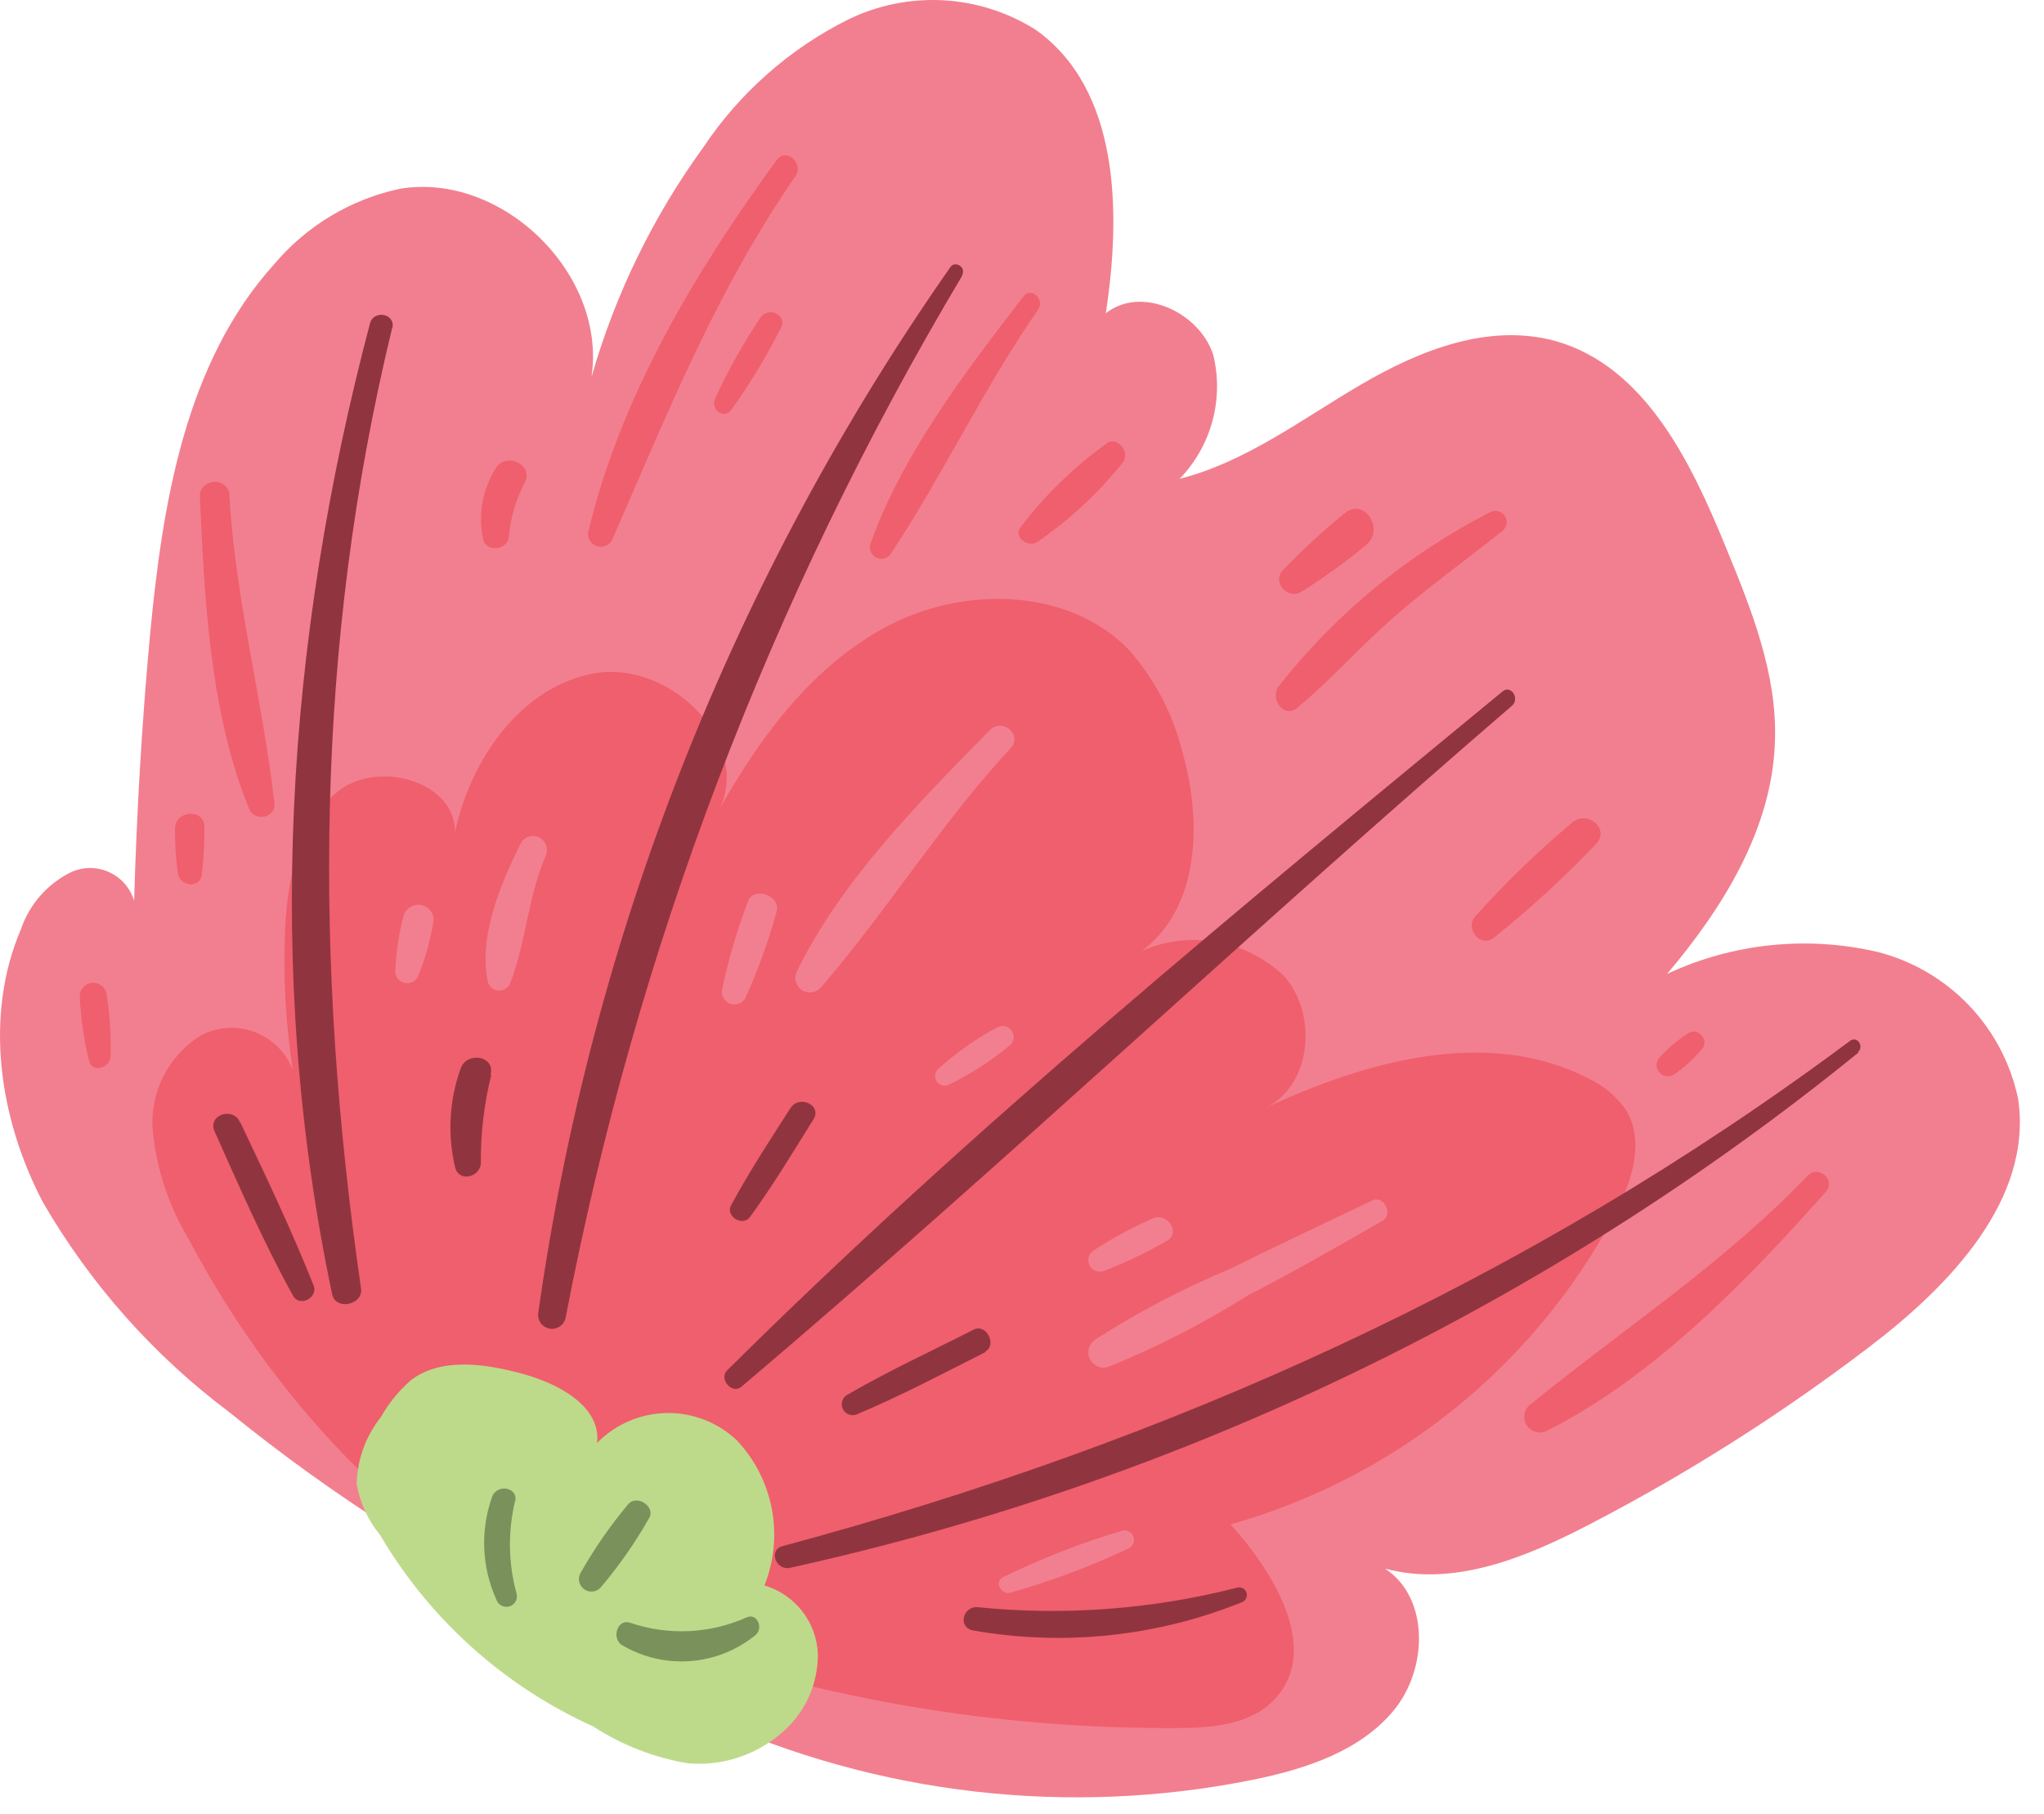 <?xml version="1.0" encoding="UTF-8"?> <svg xmlns="http://www.w3.org/2000/svg" width="80" height="71" viewBox="0 0 80 71" fill="none"><path d="M22.38 63.772C17.601 61.478 13.107 58.632 8.99 55.292C6.023 53.07 3.537 50.27 1.68 47.062C-0.04 43.782 -0.63 39.762 0.82 36.372C0.986 35.883 1.249 35.432 1.593 35.045C1.936 34.659 2.353 34.345 2.82 34.122C3.053 34.023 3.304 33.974 3.557 33.978C3.811 33.983 4.06 34.041 4.29 34.148C4.519 34.256 4.723 34.411 4.889 34.603C5.054 34.795 5.177 35.019 5.25 35.262C5.35 31.792 5.55 28.332 5.87 24.872C6.36 19.692 7.25 14.192 10.74 10.332C12.002 8.837 13.726 7.803 15.64 7.392C19.64 6.712 23.76 10.722 23.15 14.762C24.073 11.529 25.555 8.483 27.53 5.762C28.953 3.631 30.907 1.907 33.2 0.762C34.355 0.2 35.634 -0.059 36.916 0.011C38.199 0.081 39.443 0.477 40.53 1.162C43.81 3.482 43.89 8.282 43.28 12.262C44.66 11.172 46.92 12.202 47.48 13.872C47.692 14.728 47.684 15.624 47.455 16.477C47.225 17.328 46.783 18.108 46.17 18.742C48.77 18.082 50.96 16.402 53.27 15.052C55.58 13.702 58.27 12.632 60.89 13.352C64.39 14.352 66.19 18.092 67.56 21.452C68.56 23.882 69.56 26.392 69.47 29.002C69.37 32.412 67.47 35.492 65.25 38.122C67.819 36.922 70.717 36.62 73.48 37.262C74.847 37.609 76.09 38.334 77.064 39.355C78.039 40.375 78.706 41.65 78.99 43.032C79.56 46.962 76.3 50.342 73.14 52.742C69.703 55.363 66.046 57.681 62.21 59.672C59.73 60.962 56.91 62.132 54.21 61.402C55.96 62.552 55.88 65.342 54.55 66.952C53.22 68.562 51.08 69.252 49.02 69.672C41.818 71.118 34.344 70.257 27.66 67.212C25.79 66.362 24.78 65.042 23.12 63.842C22.92 63.692 22.49 63.972 22.38 63.772Z" fill="#F27F8F"></path><path d="M29.38 65.392C34.809 66.923 40.428 67.68 46.07 67.642C47.45 67.642 48.98 67.512 49.91 66.492C51.67 64.592 49.91 61.592 48.16 59.672C51.342 58.776 54.311 57.247 56.888 55.176C59.466 53.106 61.599 50.536 63.16 47.622C63.85 46.322 64.4 44.702 63.64 43.452C63.262 42.907 62.744 42.475 62.14 42.202C58.24 40.202 53.47 41.522 49.5 43.382C51.32 42.532 51.6 39.742 50.27 38.222C49.544 37.521 48.625 37.051 47.632 36.873C46.638 36.695 45.614 36.817 44.69 37.222C46.98 35.522 47.06 32.082 46.25 29.342C45.882 27.892 45.172 26.551 44.18 25.432C41.86 23.042 37.86 22.932 34.89 24.432C31.92 25.932 29.82 28.732 28.18 31.632C29.39 28.962 26.18 25.862 23.3 26.352C20.42 26.842 18.42 29.702 17.81 32.572C17.81 30.572 14.81 29.752 13.26 30.952C11.71 32.152 11.26 34.352 11.16 36.342C11.074 38.194 11.175 40.05 11.46 41.882C11.329 41.543 11.129 41.235 10.87 40.979C10.613 40.724 10.303 40.525 9.963 40.398C9.623 40.27 9.26 40.216 8.897 40.239C8.534 40.263 8.181 40.362 7.86 40.532C7.23 40.922 6.721 41.479 6.389 42.141C6.057 42.803 5.915 43.544 5.98 44.282C6.127 45.752 6.595 47.172 7.35 48.442C10.89 55.162 16.46 60.992 23.47 63.902" fill="#F05F6D"></path><path d="M13.96 58.092C14.088 58.827 14.405 59.516 14.88 60.092C16.819 63.39 19.733 66.007 23.22 67.582C24.341 68.311 25.6 68.802 26.92 69.022C28.217 69.139 29.509 68.736 30.51 67.902C30.984 67.522 31.366 67.039 31.626 66.49C31.886 65.941 32.017 65.339 32.01 64.732C31.983 64.125 31.767 63.541 31.392 63.062C31.017 62.584 30.503 62.234 29.92 62.062C30.299 61.11 30.399 60.071 30.208 59.064C30.016 58.058 29.542 57.128 28.84 56.382C28.097 55.677 27.108 55.293 26.084 55.312C25.061 55.331 24.086 55.751 23.37 56.482C23.53 55.052 21.86 54.162 20.47 53.782C19.08 53.402 17.3 53.102 16.09 54.022C15.611 54.436 15.209 54.93 14.9 55.482C14.31 56.226 13.98 57.143 13.96 58.092Z" fill="#BDDA8A"></path><path d="M42.84 52.452C44.527 51.367 46.308 50.434 48.16 49.662C50 48.752 51.86 47.872 53.71 46.992C54.17 46.772 54.55 47.542 54.1 47.792C52.36 48.792 50.62 49.792 48.85 50.702C47.107 51.8 45.27 52.74 43.36 53.512C43.224 53.55 43.08 53.54 42.952 53.483C42.823 53.426 42.719 53.325 42.657 53.199C42.595 53.073 42.58 52.929 42.613 52.793C42.646 52.656 42.727 52.536 42.84 52.452Z" fill="#F27F8F"></path><path d="M42.8 48.952C43.523 48.474 44.286 48.06 45.08 47.712C45.67 47.412 46.26 48.272 45.65 48.582C44.865 49.036 44.046 49.427 43.2 49.752C43.096 49.79 42.981 49.789 42.878 49.748C42.776 49.707 42.691 49.63 42.642 49.531C42.592 49.432 42.581 49.318 42.61 49.211C42.639 49.105 42.707 49.012 42.8 48.952Z" fill="#F27F8F"></path><path d="M39.06 40.202C39.153 40.157 39.26 40.148 39.359 40.176C39.459 40.204 39.546 40.266 39.603 40.353C39.66 40.439 39.684 40.543 39.671 40.646C39.657 40.749 39.607 40.843 39.53 40.912C38.785 41.535 37.965 42.062 37.09 42.482C37.011 42.506 36.927 42.504 36.85 42.476C36.772 42.448 36.706 42.395 36.661 42.327C36.616 42.258 36.594 42.176 36.6 42.094C36.605 42.013 36.636 41.934 36.69 41.872C37.405 41.216 38.202 40.655 39.06 40.202Z" fill="#F27F8F"></path><path d="M38.75 28.572C39.24 28.082 40.03 28.772 39.56 29.282C36.82 32.232 34.74 35.632 32.13 38.652C32.039 38.757 31.912 38.826 31.774 38.844C31.636 38.863 31.496 38.831 31.381 38.753C31.265 38.676 31.182 38.559 31.147 38.424C31.111 38.289 31.127 38.146 31.19 38.022C32.93 34.452 36.03 31.342 38.75 28.572Z" fill="#F27F8F"></path><path d="M30.39 35.712C30.072 36.855 29.667 37.971 29.18 39.052C29.126 39.156 29.038 39.237 28.93 39.281C28.823 39.326 28.703 39.33 28.592 39.294C28.481 39.258 28.387 39.184 28.326 39.084C28.265 38.985 28.241 38.867 28.26 38.752C28.502 37.584 28.837 36.437 29.26 35.322C29.45 34.662 30.6 35.042 30.39 35.712Z" fill="#F27F8F"></path><path d="M21.38 33.452C20.65 35.112 20.6 36.882 19.95 38.532C19.906 38.611 19.841 38.675 19.763 38.718C19.684 38.76 19.595 38.78 19.505 38.773C19.416 38.767 19.331 38.735 19.259 38.682C19.187 38.629 19.131 38.556 19.1 38.472C18.71 36.642 19.6 34.592 20.4 32.972C20.473 32.861 20.585 32.779 20.714 32.744C20.843 32.709 20.981 32.722 21.101 32.781C21.221 32.84 21.316 32.94 21.367 33.064C21.418 33.188 21.423 33.326 21.38 33.452Z" fill="#F27F8F"></path><path d="M16.97 36.052C16.848 36.803 16.64 37.538 16.35 38.242C16.302 38.33 16.228 38.4 16.137 38.443C16.047 38.486 15.946 38.498 15.848 38.479C15.749 38.46 15.66 38.411 15.592 38.337C15.524 38.264 15.481 38.171 15.47 38.072C15.494 37.315 15.605 36.564 15.8 35.832C15.845 35.693 15.938 35.575 16.064 35.5C16.19 35.426 16.338 35.399 16.482 35.426C16.625 35.453 16.754 35.532 16.844 35.647C16.934 35.762 16.979 35.906 16.97 36.052Z" fill="#F27F8F"></path><path d="M39.25 61.742C40.762 61.001 42.334 60.388 43.95 59.912C44.036 59.897 44.125 59.913 44.201 59.957C44.277 60.002 44.334 60.072 44.363 60.155C44.392 60.238 44.391 60.328 44.359 60.41C44.327 60.492 44.267 60.56 44.19 60.602C42.694 61.311 41.142 61.893 39.55 62.342C39.2 62.452 38.89 61.922 39.25 61.742Z" fill="#F27F8F"></path><path d="M58.3 20.062C58.397 20.003 58.512 19.983 58.623 20.007C58.734 20.032 58.831 20.098 58.895 20.192C58.958 20.286 58.982 20.401 58.963 20.513C58.943 20.625 58.881 20.724 58.79 20.792C57.35 21.942 55.86 23.002 54.48 24.222C53.1 25.442 52.08 26.622 50.77 27.712C50.24 28.142 49.7 27.352 50.04 26.872C52.269 24.032 55.087 21.709 58.3 20.062Z" fill="#F05F6D"></path><path d="M52.64 20.082C53.4 19.462 54.21 20.722 53.47 21.332C52.667 21.997 51.822 22.608 50.94 23.162C50.42 23.502 49.76 22.792 50.21 22.322C50.973 21.527 51.785 20.779 52.64 20.082Z" fill="#F05F6D"></path><path d="M61.52 32.212C62.11 31.672 63.05 32.462 62.46 33.042C61.213 34.356 59.876 35.582 58.46 36.712C57.94 37.112 57.33 36.352 57.73 35.882C58.904 34.57 60.171 33.343 61.52 32.212Z" fill="#F05F6D"></path><path d="M66.07 40.452C66.45 40.172 66.92 40.722 66.61 41.072C66.288 41.455 65.914 41.792 65.5 42.072C65.411 42.124 65.308 42.143 65.207 42.127C65.105 42.111 65.013 42.06 64.946 41.983C64.878 41.906 64.84 41.807 64.837 41.705C64.834 41.603 64.867 41.502 64.93 41.422C65.263 41.047 65.647 40.721 66.07 40.452Z" fill="#F05F6D"></path><path d="M59.93 54.952C63.62 51.952 67.44 49.472 70.75 46.022C71.18 45.582 71.87 46.192 71.46 46.652C68.41 50.092 64.76 53.872 60.61 55.972C60.474 56.062 60.309 56.095 60.15 56.063C59.99 56.031 59.85 55.937 59.76 55.802C59.669 55.667 59.637 55.501 59.669 55.342C59.7 55.182 59.794 55.042 59.93 54.952Z" fill="#F05F6D"></path><path d="M43.28 17.382C43.71 17.012 44.28 17.722 43.93 18.122C42.974 19.313 41.849 20.358 40.59 21.222C40.24 21.422 39.67 21.062 39.93 20.652C40.88 19.404 42.009 18.302 43.28 17.382Z" fill="#F05F6D"></path><path d="M40.05 11.613C40.36 11.203 40.91 11.723 40.63 12.123C38.5 15.183 36.94 18.533 34.9 21.623C34.847 21.73 34.753 21.812 34.64 21.85C34.526 21.889 34.402 21.881 34.295 21.828C34.187 21.774 34.105 21.681 34.067 21.567C34.028 21.454 34.037 21.33 34.09 21.223C35.35 17.733 37.8 14.533 40.05 11.613Z" fill="#F05F6D"></path><path d="M29.75 12.452C30.05 11.962 30.85 12.332 30.56 12.842C29.997 13.96 29.348 15.033 28.62 16.052C28.33 16.412 27.82 16.052 27.98 15.622C28.485 14.52 29.077 13.46 29.75 12.452Z" fill="#F05F6D"></path><path d="M30.4 6.262C30.77 5.752 31.48 6.402 31.13 6.902C28.02 11.402 26.13 16.172 23.95 21.152C23.892 21.252 23.802 21.329 23.694 21.37C23.586 21.411 23.467 21.414 23.358 21.377C23.248 21.341 23.155 21.268 23.093 21.17C23.031 21.072 23.006 20.956 23.02 20.842C24.28 15.522 27.21 10.642 30.4 6.262Z" fill="#F05F6D"></path><path d="M20.53 18.902C20.184 19.572 19.973 20.302 19.91 21.052C19.84 21.532 19.04 21.622 18.91 21.122C18.705 20.172 18.877 19.179 19.39 18.352C19.8 17.652 20.92 18.203 20.53 18.902Z" fill="#F05F6D"></path><path d="M8.97 19.252C9.19 23.402 10.27 27.332 10.74 31.422C10.81 32.052 9.92 32.172 9.74 31.632C8.21 27.902 7.99 23.322 7.82 19.332C7.847 19.205 7.915 19.09 8.013 19.005C8.111 18.92 8.235 18.869 8.364 18.86C8.494 18.851 8.623 18.884 8.733 18.955C8.842 19.026 8.925 19.13 8.97 19.252Z" fill="#F05F6D"></path><path d="M8 32.372C8.006 32.997 7.973 33.621 7.9 34.242C7.82 34.802 7.04 34.692 6.96 34.182C6.883 33.609 6.846 33.031 6.85 32.452C6.84 31.712 8 31.632 8 32.372Z" fill="#F05F6D"></path><path d="M4.17 38.902C4.298 39.709 4.352 40.526 4.33 41.342C4.33 41.792 3.61 42.032 3.48 41.512C3.279 40.679 3.159 39.828 3.12 38.972C3.127 38.843 3.181 38.721 3.272 38.628C3.363 38.536 3.484 38.48 3.614 38.472C3.743 38.463 3.871 38.502 3.973 38.582C4.076 38.661 4.146 38.775 4.17 38.902Z" fill="#F05F6D"></path><path d="M29.559 64.013C28.837 64.598 27.954 64.95 27.027 65.022C26.1 65.093 25.173 64.88 24.369 64.412C23.919 64.172 24.14 63.343 24.669 63.523C26.158 64.03 27.784 63.955 29.22 63.312C29.64 63.123 29.899 63.752 29.559 64.013Z" fill="#7B915C"></path><path d="M25.39 59.452C24.846 60.409 24.214 61.313 23.5 62.152C23.42 62.235 23.313 62.287 23.198 62.299C23.084 62.311 22.969 62.282 22.873 62.218C22.778 62.153 22.708 62.057 22.676 61.946C22.644 61.835 22.653 61.717 22.7 61.612C23.238 60.653 23.864 59.746 24.57 58.902C24.91 58.462 25.7 58.982 25.39 59.452Z" fill="#7B915C"></path><path d="M20.16 58.752C19.876 59.937 19.893 61.175 20.21 62.352C20.245 62.455 20.239 62.568 20.191 62.667C20.143 62.765 20.058 62.841 19.955 62.877C19.851 62.912 19.738 62.906 19.639 62.858C19.541 62.81 19.465 62.725 19.43 62.622C18.857 61.361 18.793 59.928 19.25 58.622C19.42 58.062 20.31 58.202 20.16 58.792V58.752Z" fill="#7B915C"></path><path d="M48.599 62.722C45.265 64.066 41.62 64.447 38.08 63.822C37.48 63.702 37.68 62.872 38.26 62.912C41.658 63.255 45.09 62.998 48.4 62.152C48.475 62.125 48.558 62.13 48.63 62.165C48.703 62.199 48.758 62.261 48.785 62.337C48.811 62.412 48.806 62.495 48.772 62.568C48.737 62.64 48.675 62.695 48.599 62.722Z" fill="#90353F"></path><path d="M72.75 41.192C60.567 51.082 46.243 57.992 30.92 61.372C30.37 61.492 30.06 60.672 30.63 60.522C45.75 56.452 59.75 50.182 72.41 40.742C72.69 40.532 72.98 40.972 72.71 41.192H72.75Z" fill="#90353F"></path><path d="M38.6 52.912C36.91 53.762 35.24 54.652 33.49 55.382C33.393 55.408 33.29 55.4 33.199 55.359C33.107 55.318 33.033 55.246 32.989 55.155C32.945 55.065 32.934 54.962 32.958 54.865C32.982 54.768 33.039 54.682 33.12 54.622C34.75 53.672 36.47 52.882 38.12 52.042C38.61 51.802 39.04 52.662 38.55 52.912H38.6Z" fill="#90353F"></path><path d="M59.17 27.632C49 36.382 39.23 45.632 29.02 54.282C28.65 54.592 28.12 53.982 28.46 53.642C37.98 44.192 48.46 35.592 58.8 27.072C59.14 26.782 59.5 27.352 59.17 27.632Z" fill="#90353F"></path><path d="M31.84 43.812C31.03 45.112 30.25 46.412 29.35 47.642C29.05 48.042 28.35 47.582 28.63 47.152C29.33 45.852 30.14 44.622 30.94 43.372C31.29 42.842 32.18 43.262 31.84 43.812Z" fill="#90353F"></path><path d="M37.66 10.792C30.151 23.378 24.899 37.179 22.14 51.572C22.113 51.714 22.031 51.84 21.912 51.921C21.793 52.003 21.646 52.034 21.505 52.007C21.363 51.981 21.237 51.899 21.156 51.78C21.074 51.661 21.043 51.514 21.07 51.372C23.148 36.652 28.675 22.631 37.2 10.452C37.38 10.192 37.819 10.452 37.66 10.762V10.792Z" fill="#90353F"></path><path d="M19.23 42.072C18.948 43.2 18.81 44.36 18.82 45.522C18.82 46.042 18 46.312 17.82 45.722C17.51 44.44 17.579 43.096 18.02 41.852C18.25 41.132 19.4 41.322 19.2 42.072H19.23Z" fill="#90353F"></path><path d="M15.36 12.792C12.31 25.332 12.29 37.712 14.13 50.432C14.23 51.082 13.13 51.312 13 50.662C10.33 38.002 11.2 25.082 14.48 12.662C14.62 12.112 15.48 12.272 15.36 12.832V12.792Z" fill="#90353F"></path><path d="M9.41 43.942C10.41 46.052 11.41 48.142 12.28 50.332C12.45 50.802 11.72 51.182 11.47 50.722C10.32 48.642 9.37 46.462 8.4 44.292C8.11 43.652 9.12 43.292 9.4 43.942H9.41Z" fill="#90353F"></path></svg> 